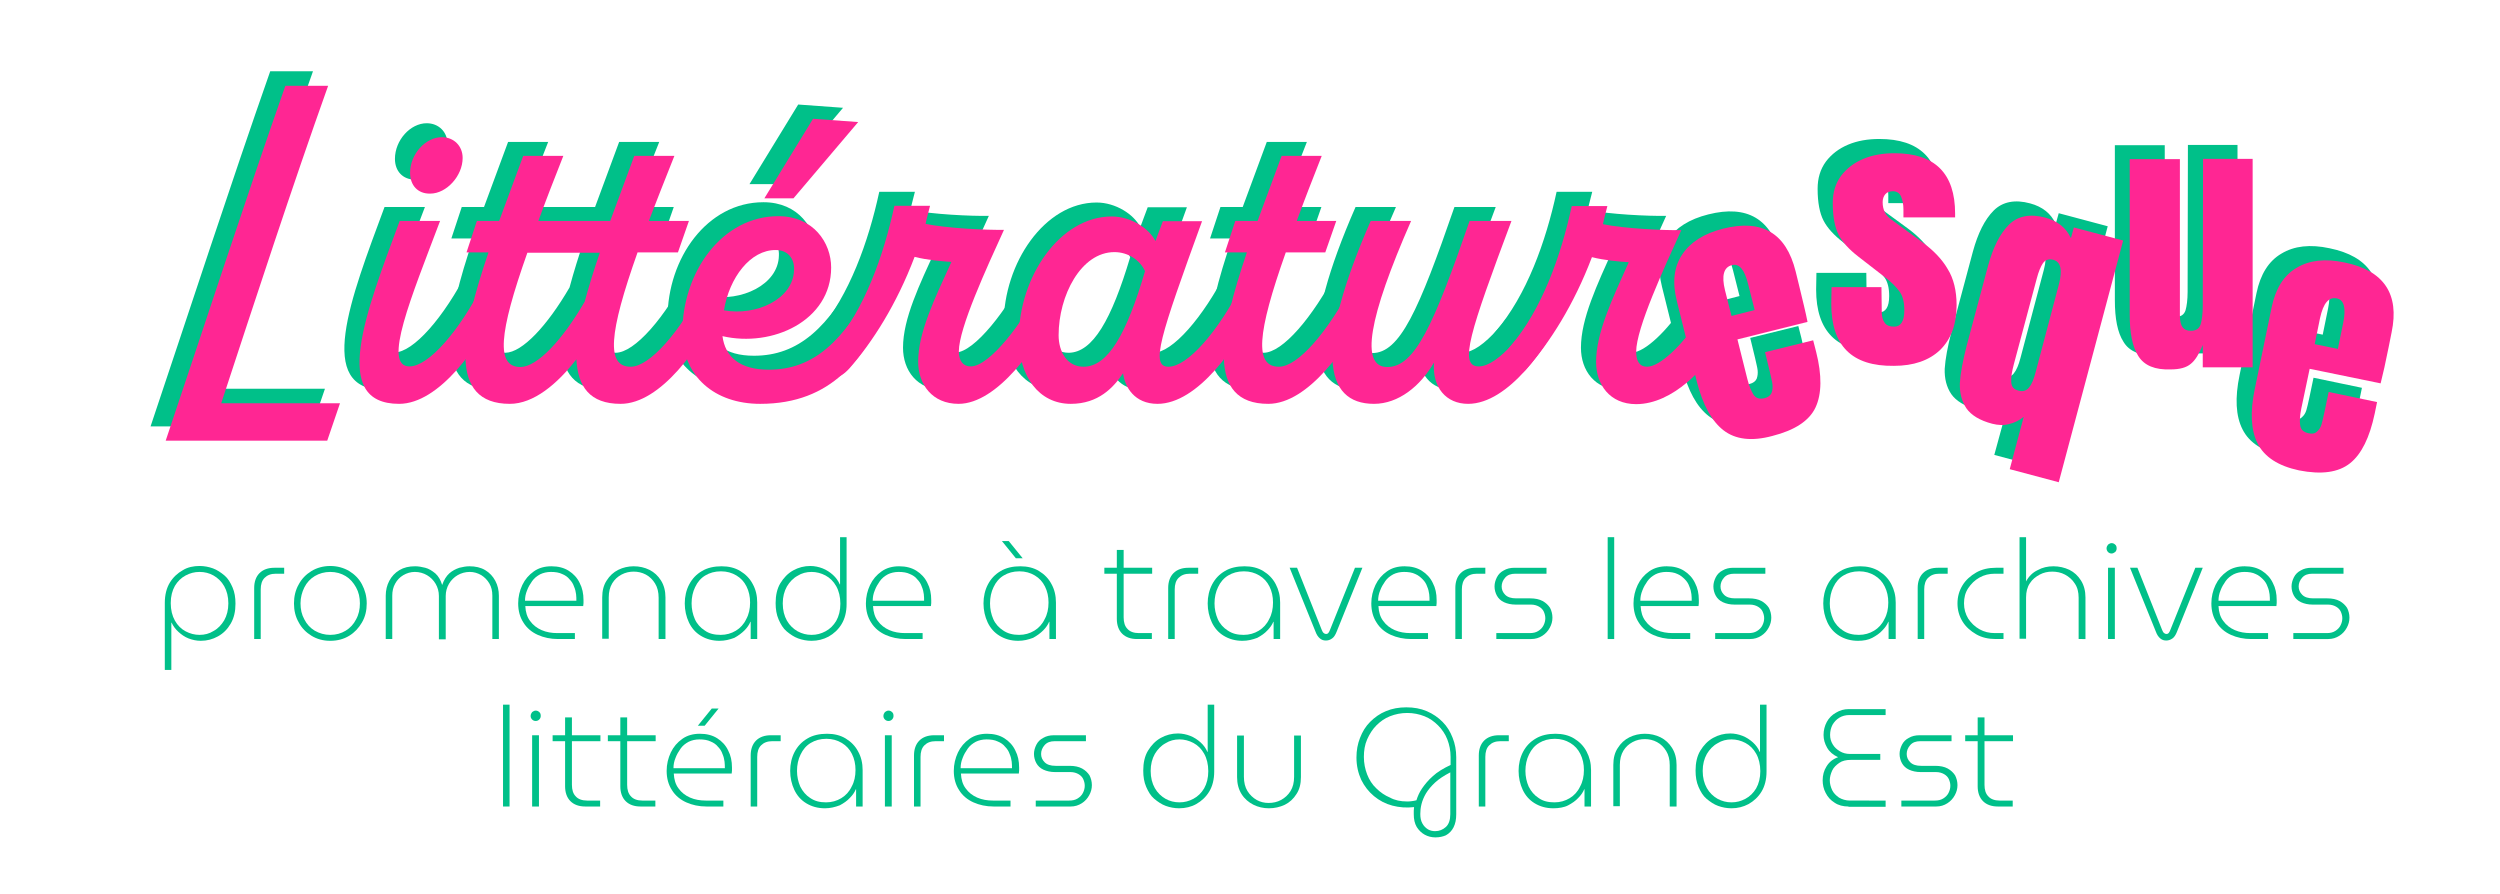 <?xml version="1.0" encoding="utf-8"?>
<!-- Generator: Adobe Illustrator 28.3.0, SVG Export Plug-In . SVG Version: 6.00 Build 0)  -->
<svg version="1.1" id="Calque_1" xmlns="http://www.w3.org/2000/svg" xmlns:xlink="http://www.w3.org/1999/xlink" x="0px" y="0px"
	 viewBox="0 0 841.9 301.2" style="enable-background:new 0 0 841.9 301.2;" xml:space="preserve">
<style type="text/css">
	.st0{fill:#00c089;}
	.st1{fill:#ff2693;}
	.st2{fill:#00c089;}
	/* 0 bg, 1 fg, 2 tagline */
</style>
<g>
	<g>
		<path class="st0" d="M109.4,131l-4.3,12.6H50.7C63.6,105.2,77.8,61.6,91,24h14.4c-12,33.6-24.5,71.9-36,106.9H109.4z"/>
		<path class="st0" d="M162.1,99c-5.8,13-19.3,32.3-32.8,32.3c-23.3,0-11.3-30.6,0.2-61.6h13.6c-9.7,25.7-19.5,49-10.3,49
			c6.4,0,16.7-11.8,24.8-27.7L162.1,99z M133,53.5c0-6.3,5.2-12,10.7-12c4,0,7,2.9,7,7c0,6-5.4,12-10.9,12
			C135.6,60.5,133,57.6,133,53.5z"/>
		<path class="st0" d="M236.7,99c-5.8,13-19.3,32.3-32.8,32.3c-10.4,0-14.4-5.8-14.9-15c-6.4,8.3-14.4,15-22.4,15
			c-21,0-16.5-23.7-7.2-51h-7.4l3.5-10.6h7.5l8.1-21.9h13.5c-3.2,8.1-6,15.3-8.4,21.9h24.2l8.1-21.9h13.5
			c-3.2,8.1-6.1,15.3-8.6,21.9h13.5l-3.7,10.6h-13.6c-9.7,27.4-10.6,38.5-2.3,38.5c6.4,0,16.7-11.8,24.8-27.7L236.7,99z M191.8,96.8
			c1.4-5.2,3.1-10.7,5.1-16.5h-24.4c-9.7,27.4-10.6,38.5-2.3,38.5C175.9,118.7,184.3,109.7,191.8,96.8z"/>
		<path class="st0" d="M293.9,99c-8,16.7-18.5,32.3-42.9,32.3c-15.3,0-26.2-9.2-26.2-24.1c0-20.2,13.3-39.1,32.3-39.1
			c11.8,0,17.8,8.9,17.8,17.3c0,17.9-19.8,27-36.6,23.1c0.9,6.9,5.7,11.3,15.6,11.3c15,0,25.3-9.5,35.4-29.1L293.9,99z M238.7,99.7
			c10.9,2,23.4-3.8,23.6-13.6c0.2-3.8-2.1-6.7-6.1-6.7C247.6,79.4,240.5,88.7,238.7,99.7z M283.9,36.3L262.2,62h-9.8l16.4-26.8
			L283.9,36.3z"/>
		<path class="st0" d="M350.2,99c-5.7,12.9-19.5,32.3-32.5,32.3c-8.9,0-13.6-6.6-13.6-14.2c0-9.8,5.5-21.1,11.2-33.6
			c-3.2-0.2-8.1-0.6-12.4-1.7c-6.1,16.1-14.2,28.7-21.9,37.5c-6.7,7.5-12.3,0.5-5.4-7.7c10.4-12.1,16.9-30.3,20.5-47h12
			c-0.5,2.1-1.1,4.1-1.5,6.1c7.4,1.5,20.4,2.1,26.4,2c-5.8,12.7-15.2,33.1-15.2,40.9c0,3.2,1.4,5.1,4,5.1c6.3,0,17.6-14.6,24.1-27.7
			L350.2,99z"/>
		<path class="st0" d="M417.5,99c-5.8,13-19.3,32.3-32.8,32.3c-7.8,0-11-5.7-11.6-10.3c-3.2,4.8-8.3,10.3-17.6,10.3
			c-10.7,0-17.5-9.2-17.5-22.2c0-20.5,13.8-40.9,31.3-40.9c6.4,0,12.6,4,14.7,8.3l2.5-6.7h13.2c-14.1,38.8-17.5,49-11.3,49
			c6.4,0,16.7-11.8,24.8-27.7L417.5,99z M380.6,86.6c-1.7-3.7-5.7-6.4-10.3-6.4c-11.3,0-18.8,14.7-18.8,28c0,5.5,2.8,10.6,8.4,10.6
			C368,118.7,374.3,107.7,380.6,86.6z"/>
		<path class="st0" d="M454.9,99c-5.8,13-19.3,32.3-32.8,32.3c-21,0-16.5-23.7-7.2-51h-7.4l3.5-10.6h7.5l8.1-21.9h13.5
			c-3.2,8.1-6,15.3-8.4,21.9h13.3l-3.7,10.6h-13.5c-9.7,27.4-10.6,38.5-2.3,38.5c6.4,0,16.5-11.8,24.8-27.7L454.9,99z"/>
		<path class="st0" d="M522.1,99c-5.8,13-19.3,32.3-32.8,32.3c-7.4,0-12.1-5.5-11.5-13.9c-4.6,8-12,13.9-20.2,13.9
			c-17,0-19.9-18.7-1.1-61.6h13.6c-14.4,32.8-17.2,49.2-8,49.2c9.3,0,15.6-14.2,27.7-49.2h13.9c-13.9,37.2-17.9,49-11,49
			c6.4,0,16.5-11.8,24.8-27.7L522.1,99z"/>
		<path class="st0" d="M574.2,110.6c-4.7,8.3-15.9,20.7-28.3,20.7c-8.9,0-13.5-6.6-13.5-14.2c0-9.8,5.4-21.1,11-33.6
			c-3.2-0.2-8.1-0.6-12.4-1.7c-6.1,16.1-14.2,28.7-21.9,37.5c-6.7,7.5-12.1,0.5-5.4-7.7c10.4-12.1,16.9-30.3,20.5-47h12
			c-0.5,2.1-1.1,4.1-1.5,6.1c7.4,1.5,20.4,2.1,26.4,2c-5.8,12.7-15.2,33.1-15.2,40.9c0,3.2,1.1,5.1,3.7,5.1
			c4.4,0,12.1-7.7,17.2-15.5L574.2,110.6z"/>
	</g>
	<g>
		<path class="st0" d="M575.4,140.1c-4-3.1-6.9-8.5-8.9-16.1l-6.8-27.4c-1.6-6.3-1-11.5,1.8-15.7c2.8-4.2,7.4-7.1,13.8-8.7
			c13.1-3.3,21.2,1.5,24.4,14.4l1.2,4.9c1.2,5,2.2,9,2.8,12.1l-23.6,5.9l3.3,13.2c0.6,2.4,1.3,4.1,2.1,5.4c0.8,1.2,2,1.6,3.7,1.2
			c1.2-0.3,2-0.9,2.4-1.8c0.3-0.9,0.4-1.8,0.3-2.8c-0.1-1-0.5-2.4-0.9-4.3l-1.6-6.6l16.2-4l1,3.9c2,7.9,1.9,14.2-0.2,18.7
			c-2.1,4.5-7,7.7-14.5,9.6C584.9,143.9,579.4,143.2,575.4,140.1z M585.8,99.7l-2.2-8.7c-1.2-4.9-3-7.1-5.5-6.4
			c-2.7,0.7-3.5,3.5-2.3,8.4l2.2,8.7L585.8,99.7z"/>
		<path class="st0" d="M611.6,97.5l0.1-5.6h16.8l0.1,8.2c0,1.7,0.3,2.9,1,3.8c0.6,0.9,1.7,1.3,3.2,1.3c2.2,0,3.4-1.8,3.4-5.5
			c0-2.7-0.5-4.8-1.6-6.3c-1.1-1.5-2.7-3.2-5-4.9l-8.9-6.9c-3.1-2.4-5.3-4.8-6.6-7.3c-1.3-2.5-2-6.1-2-10.7c0-3.6,0.9-6.6,2.8-9.2
			c1.9-2.5,4.4-4.4,7.5-5.7c3.1-1.3,6.6-1.9,10.5-1.9c13.6,0,20.4,6.8,20.4,20.3v1.3h-17.4v-2.7c0-1.7-0.3-3.1-0.8-4.3
			c-0.5-1.2-1.5-1.8-2.7-1.8c-1.2,0-2,0.3-2.6,1c-0.6,0.7-0.9,1.6-0.9,2.7c0,2.6,1,4.5,3,5.9l10.4,7.6c3.7,2.7,6.6,5.7,8.5,9
			c2,3.2,3,7.3,3,12.2c0,6.5-1.9,11.5-5.6,15.1c-3.7,3.5-8.9,5.3-15.5,5.3C618.6,118.6,611.6,111.6,611.6,97.5z"/>
		<path class="st0" d="M676.4,135.6c-1.4,1.1-3.1,2-4.9,2.4c-1.8,0.5-3.7,0.4-5.7-0.1c-4.2-1.1-7.1-2.9-8.7-5.2
			c-1.6-2.4-2.3-5.2-2.2-8.5c0.2-3.3,1-7.5,2.3-12.6l7.2-26.9c1.7-6.2,4-10.8,7-13.8c3-3,7.2-3.8,12.3-2.4c4.1,1.1,7,3.4,8.6,6.9
			l1-3.6l16.5,4.4l-21.7,81.4l-16.5-4.4L676.4,135.6z M678.2,125.7c0.9-1.1,1.6-2.8,2.2-5.1l7.9-29.8c1.2-4.7,0.6-7.4-1.9-8.1
			c-1.5-0.4-2.7,0-3.5,1.1c-0.8,1.2-1.5,2.9-2.1,5.2l-7.7,28.8c-0.7,2.6-1,4.6-0.9,6.1c0.1,1.5,0.8,2.4,2.3,2.8
			C676.2,127.2,677.4,126.8,678.2,125.7z"/>
		<path class="st0" d="M715.1,115.1c-2-3.1-2.9-7.8-2.9-14V48.9H729v48.9c0,0.4,0,1.6,0,3.6s0.3,3.3,0.9,4.1
			c0.6,0.8,1.5,1.2,2.8,1.2c1.7,0,2.8-0.7,3.3-2.2c0.4-1.4,0.7-3.5,0.7-6.2v-0.6l0.1-48.9h16.7v70.2h-16.8v-7.5
			c-1.2,2.9-2.5,5.1-4,6.3c-1.5,1.3-3.8,1.9-6.8,1.9C720.6,119.8,717,118.3,715.1,115.1z"/>
		<path class="st0" d="M755.2,144.6c-2.3-4.5-2.6-10.6-1-18.3l5.7-27.6c1.3-6.3,4.1-10.8,8.4-13.3c4.3-2.6,9.7-3.2,16.2-1.8
			c13.2,2.7,18.5,10.6,15.8,23.5l-1,5c-1,5-1.9,9.1-2.7,12.2l-23.9-4.9l-2.8,13.3c-0.5,2.4-0.6,4.3-0.4,5.7c0.2,1.5,1.1,2.3,2.8,2.7
			c1.3,0.3,2.2,0.1,2.9-0.6c0.7-0.6,1.2-1.4,1.5-2.4c0.3-1,0.6-2.4,1-4.2l1.4-6.7l16.3,3.4l-0.8,3.9c-1.7,8-4.4,13.6-8.3,16.7
			c-3.9,3.1-9.6,3.9-17.2,2.4C762.2,152.1,757.5,149.2,755.2,144.6z M782.2,112.7l1.8-8.8c1-4.9,0.3-7.7-2.1-8.2
			c-2.8-0.6-4.6,1.6-5.7,6.6l-1.8,8.8L782.2,112.7z"/>
	</g>
	<g>
		<path class="st1" d="M114.5,135.8l-4.3,12.6H55.8c12.9-38.3,27.1-82,40.3-119.5h14.4c-12,33.6-24.5,71.9-36,106.9H114.5z"/>
		<path class="st1" d="M167.2,103.7c-5.8,13-19.3,32.3-32.8,32.3c-23.3,0-11.3-30.6,0.2-61.6h13.6c-9.7,25.7-19.5,49-10.3,49
			c6.4,0,16.7-11.8,24.8-27.7L167.2,103.7z M138.1,58.2c0-6.3,5.2-12,10.7-12c4,0,7,2.9,7,7c0,6-5.4,12-10.9,12
			C140.7,65.3,138.1,62.4,138.1,58.2z"/>
		<path class="st1" d="M241.8,103.7c-5.8,13-19.3,32.3-32.8,32.3c-10.4,0-14.4-5.8-14.9-15c-6.4,8.3-14.4,15-22.4,15
			c-21,0-16.5-23.7-7.2-51h-7.4l3.5-10.6h7.5l8.1-21.9h13.5c-3.2,8.1-6,15.3-8.4,21.9h24.2l8.1-21.9h13.5
			c-3.2,8.1-6.1,15.3-8.6,21.9h13.5l-3.7,10.6h-13.6c-9.7,27.4-10.6,38.5-2.3,38.5c6.4,0,16.7-11.8,24.8-27.7L241.8,103.7z
			 M196.9,101.6c1.4-5.2,3.1-10.7,5.1-16.5h-24.4c-9.7,27.4-10.6,38.5-2.3,38.5C181,123.5,189.4,114.5,196.9,101.6z"/>
		<path class="st1" d="M298.9,103.7c-8,16.7-18.5,32.3-42.9,32.3c-15.3,0-26.2-9.2-26.2-24.1c0-20.2,13.3-39.1,32.3-39.1
			c11.8,0,17.8,8.9,17.8,17.3c0,17.9-19.8,27-36.6,23.1c0.9,6.9,5.7,11.3,15.6,11.3c15,0,25.3-9.5,35.4-29.1L298.9,103.7z
			 M243.8,104.5c10.9,2,23.4-3.8,23.6-13.6c0.2-3.8-2.1-6.7-6.1-6.7C252.7,84.1,245.6,93.5,243.8,104.5z M289,41.1l-21.8,25.7h-9.8
			L273.8,40L289,41.1z"/>
		<path class="st1" d="M355.3,103.7c-5.7,12.9-19.5,32.3-32.5,32.3c-8.9,0-13.6-6.6-13.6-14.2c0-9.8,5.5-21.1,11.2-33.6
			c-3.2-0.2-8.1-0.6-12.4-1.7c-6.1,16.1-14.2,28.7-21.9,37.5c-6.7,7.5-12.3,0.5-5.4-7.7c10.4-12.1,16.9-30.3,20.5-47h12
			c-0.5,2.1-1.1,4.1-1.5,6.1c7.4,1.5,20.4,2.1,26.4,2c-5.8,12.7-15.2,33.1-15.2,40.9c0,3.2,1.4,5.1,4,5.1c6.3,0,17.6-14.6,24.1-27.7
			L355.3,103.7z"/>
		<path class="st1" d="M422.6,103.7c-5.8,13-19.3,32.3-32.8,32.3c-7.8,0-11-5.7-11.6-10.3c-3.2,4.8-8.3,10.3-17.6,10.3
			c-10.7,0-17.5-9.2-17.5-22.2c0-20.5,13.8-40.9,31.3-40.9c6.4,0,12.6,4,14.7,8.3l2.5-6.7h13.2c-14.1,38.8-17.5,49-11.3,49
			c6.4,0,16.7-11.8,24.8-27.7L422.6,103.7z M385.6,91.3c-1.7-3.7-5.7-6.4-10.3-6.4c-11.3,0-18.8,14.7-18.8,28
			c0,5.5,2.8,10.6,8.4,10.6C373.1,123.5,379.4,112.5,385.6,91.3z"/>
		<path class="st1" d="M459.9,103.7c-5.8,13-19.3,32.3-32.8,32.3c-21,0-16.5-23.7-7.2-51h-7.4l3.5-10.6h7.5l8.1-21.9h13.5
			c-3.2,8.1-6,15.3-8.4,21.9h13.3l-3.7,10.6H433c-9.7,27.4-10.6,38.5-2.3,38.5c6.4,0,16.5-11.8,24.8-27.7L459.9,103.7z"/>
		<path class="st1" d="M527.2,103.7c-5.8,13-19.3,32.3-32.8,32.3c-7.4,0-12.1-5.5-11.5-13.9c-4.6,8-12,13.9-20.2,13.9
			c-17,0-19.9-18.7-1.1-61.6h13.6c-14.4,32.8-17.2,49.2-8,49.2c9.3,0,15.6-14.2,27.7-49.2H509c-13.9,37.2-17.9,49-11,49
			c6.4,0,16.5-11.8,24.8-27.7L527.2,103.7z"/>
		<path class="st1" d="M579.3,115.4c-4.7,8.3-15.9,20.7-28.3,20.7c-8.9,0-13.5-6.6-13.5-14.2c0-9.8,5.4-21.1,11-33.6
			c-3.2-0.2-8.1-0.6-12.4-1.7c-6.1,16.1-14.2,28.7-21.9,37.5c-6.7,7.5-12.1,0.5-5.4-7.7c10.4-12.1,16.9-30.3,20.5-47h12
			c-0.5,2.1-1.1,4.1-1.5,6.1c7.4,1.5,20.4,2.1,26.4,2c-5.8,12.7-15.2,33.1-15.2,40.9c0,3.2,1.1,5.1,3.7,5.1
			c4.4,0,12.1-7.7,17.2-15.5L579.3,115.4z"/>
	</g>
	<g>
		<path class="st1" d="M580.4,144.9c-4-3.1-6.9-8.5-8.9-16.1l-6.8-27.4c-1.6-6.3-1-11.5,1.8-15.7c2.8-4.2,7.4-7.1,13.8-8.7
			c13.1-3.3,21.2,1.5,24.4,14.4l1.2,4.9c1.2,5,2.2,9,2.8,12.1l-23.6,5.9l3.3,13.2c0.6,2.4,1.3,4.1,2.1,5.4c0.8,1.2,2,1.6,3.7,1.2
			c1.2-0.3,2-0.9,2.4-1.8c0.3-0.9,0.4-1.8,0.3-2.8c-0.1-1-0.5-2.4-0.9-4.3l-1.6-6.6l16.2-4l1,3.9c2,7.9,1.9,14.2-0.2,18.7
			c-2.1,4.5-7,7.7-14.5,9.6C589.9,148.7,584.4,148,580.4,144.9z M590.9,104.4l-2.2-8.7c-1.2-4.9-3-7.1-5.5-6.4
			c-2.7,0.7-3.5,3.5-2.3,8.4l2.2,8.7L590.9,104.4z"/>
		<path class="st1" d="M616.7,102.3l0.1-5.6h16.8l0.1,8.2c0,1.7,0.3,2.9,1,3.8c0.6,0.9,1.7,1.3,3.2,1.3c2.2,0,3.4-1.8,3.4-5.5
			c0-2.7-0.5-4.8-1.6-6.3c-1.1-1.5-2.7-3.2-5-4.9l-8.9-6.9c-3.1-2.4-5.3-4.8-6.6-7.3c-1.3-2.5-2-6.1-2-10.7c0-3.6,0.9-6.6,2.8-9.2
			c1.9-2.5,4.4-4.4,7.5-5.7c3.1-1.3,6.6-1.9,10.5-1.9c13.6,0,20.4,6.8,20.4,20.3v1.3h-17.4v-2.7c0-1.7-0.3-3.1-0.8-4.3
			c-0.5-1.2-1.5-1.8-2.7-1.8c-1.2,0-2,0.3-2.6,1c-0.6,0.7-0.9,1.6-0.9,2.7c0,2.6,1,4.5,3,5.9l10.4,7.6c3.7,2.7,6.6,5.7,8.5,9
			c2,3.2,3,7.3,3,12.2c0,6.5-1.9,11.5-5.6,15.1c-3.7,3.5-8.9,5.3-15.5,5.3C623.6,123.4,616.7,116.4,616.7,102.3z"/>
		<path class="st1" d="M681.5,140.4c-1.4,1.1-3.1,2-4.9,2.4c-1.8,0.5-3.7,0.4-5.7-0.1c-4.2-1.1-7.1-2.9-8.7-5.2
			c-1.6-2.4-2.3-5.2-2.2-8.5c0.2-3.3,1-7.5,2.3-12.6l7.2-26.9c1.7-6.2,4-10.8,7-13.8c3-3,7.2-3.8,12.3-2.4c4.1,1.1,7,3.4,8.6,6.9
			l1-3.6L715,81l-21.7,81.4l-16.5-4.4L681.5,140.4z M683.3,130.5c0.9-1.1,1.6-2.8,2.2-5.1l7.9-29.8c1.2-4.7,0.6-7.4-1.9-8.1
			c-1.5-0.4-2.7,0-3.5,1.1c-0.8,1.2-1.5,2.9-2.1,5.2l-7.7,28.8c-0.7,2.6-1,4.6-0.9,6.1c0.1,1.5,0.8,2.4,2.3,2.8
			C681.2,132,682.4,131.6,683.3,130.5z"/>
		<path class="st1" d="M720.1,119.9c-2-3.1-2.9-7.8-2.9-14V53.6h16.9v48.9c0,0.4,0,1.6,0,3.6c0,2,0.3,3.3,0.9,4.1
			c0.6,0.8,1.5,1.2,2.8,1.2c1.7,0,2.8-0.7,3.3-2.2c0.4-1.4,0.7-3.5,0.7-6.2v-0.6l0.1-48.9h16.7v70.2h-16.8v-7.5
			c-1.2,2.9-2.5,5.1-4,6.3c-1.5,1.3-3.8,1.9-6.8,1.9C725.7,124.6,722.1,123.1,720.1,119.9z"/>
		<path class="st1" d="M760.3,149.4c-2.3-4.5-2.6-10.6-1-18.3l5.7-27.6c1.3-6.3,4.1-10.8,8.4-13.3c4.3-2.6,9.7-3.2,16.2-1.8
			c13.2,2.7,18.5,10.6,15.8,23.5l-1,5c-1,5-1.9,9.1-2.7,12.2l-23.9-4.9l-2.8,13.3c-0.5,2.4-0.6,4.3-0.4,5.7c0.2,1.5,1.1,2.3,2.8,2.7
			c1.3,0.3,2.2,0.1,2.9-0.6c0.7-0.6,1.2-1.4,1.5-2.4c0.3-1,0.6-2.4,1-4.2l1.4-6.7l16.3,3.4l-0.8,3.9c-1.7,8-4.4,13.6-8.3,16.7
			c-3.9,3.1-9.6,3.9-17.2,2.4C767.2,156.9,762.6,153.9,760.3,149.4z M787.3,117.5l1.8-8.8c1-4.9,0.3-7.7-2.1-8.2
			c-2.8-0.6-4.6,1.6-5.7,6.6l-1.8,8.8L787.3,117.5z"/>
	</g>
</g>
<g>
	<path class="st2" d="M67.2,190.6c1.6,0,3.1,0.3,4.5,0.8c1.4,0.5,2.7,1.4,3.9,2.4s2,2.4,2.7,4c0.7,1.6,1,3.4,1,5.5
		c0,2.6-0.5,4.8-1.6,6.7c-1.1,1.9-2.5,3.3-4.3,4.3c-1.8,1-3.7,1.5-5.8,1.5c-1.4,0-2.8-0.3-4.1-0.8c-1.3-0.5-2.4-1.3-3.4-2.2
		c-1-0.9-1.8-2-2.3-3.1h-0.1v15.9h-2.2V203c0-2.7,0.6-5,1.7-6.8s2.6-3.2,4.4-4.2C63.2,191,65.2,190.6,67.2,190.6z M67.2,192.6
		c-1.7,0-3.2,0.4-4.7,1.2c-1.5,0.8-2.7,2-3.6,3.5c-0.9,1.6-1.4,3.5-1.4,5.8c0,2.3,0.5,4.3,1.4,5.9c0.9,1.6,2.1,2.8,3.6,3.6
		c1.5,0.8,3.1,1.2,4.7,1.2c1.7,0,3.3-0.4,4.7-1.3c1.5-0.8,2.7-2.1,3.6-3.6c0.9-1.6,1.4-3.5,1.4-5.7c0-2.3-0.5-4.2-1.4-5.8
		c-0.9-1.6-2.2-2.8-3.6-3.6C70.5,193,68.9,192.6,67.2,192.6z"/>
	<path class="st2" d="M85.6,215.2V198c0-2.1,0.6-3.8,1.8-5c1.2-1.2,2.9-1.8,5-1.8h3.3v2h-2.8c-1.7,0-2.9,0.5-3.8,1.4
		c-0.9,0.9-1.3,2.2-1.3,3.9v16.7H85.6z"/>
	<path class="st2" d="M111.2,215.8c-2.4,0-4.5-0.6-6.3-1.7c-1.8-1.1-3.3-2.6-4.3-4.5c-1.1-1.9-1.6-4-1.6-6.4c0-2.3,0.5-4.5,1.6-6.4
		c1-1.9,2.5-3.4,4.3-4.5c1.8-1.1,4-1.7,6.3-1.7c2.4,0,4.5,0.6,6.4,1.7c1.8,1.1,3.3,2.6,4.3,4.5s1.6,4,1.6,6.4c0,2.4-0.5,4.5-1.6,6.4
		s-2.5,3.4-4.3,4.5C115.8,215.2,113.7,215.8,111.2,215.8z M111.2,213.8c2,0,3.7-0.5,5.2-1.4c1.5-0.9,2.7-2.2,3.5-3.8
		c0.9-1.6,1.3-3.4,1.3-5.4c0-2-0.4-3.8-1.3-5.4c-0.9-1.6-2-2.9-3.5-3.8c-1.5-0.9-3.2-1.4-5.2-1.4c-1.9,0-3.7,0.5-5.2,1.4
		c-1.5,0.9-2.7,2.2-3.5,3.8c-0.8,1.6-1.3,3.4-1.3,5.4c0,2,0.4,3.8,1.3,5.4c0.8,1.6,2,2.9,3.5,3.8
		C107.6,213.3,109.3,213.8,111.2,213.8z"/>
	<path class="st2" d="M129.9,215.2v-14.6c0-1.8,0.4-3.5,1.2-5c0.8-1.5,1.9-2.7,3.4-3.6c1.5-0.9,3.2-1.3,5.3-1.3
		c1.1,0,2.2,0.2,3.4,0.5c1.2,0.3,2.3,1,3.4,1.9c1,0.9,1.8,2.2,2.3,3.9h0c0.6-1.7,1.4-3,2.4-3.9c1-0.9,2.2-1.5,3.4-1.9
		c1.2-0.3,2.3-0.5,3.4-0.5c2,0,3.8,0.4,5.3,1.3c1.5,0.9,2.6,2.1,3.4,3.6c0.8,1.5,1.2,3.2,1.2,5v14.6h-2.2v-14.6c0-1.6-0.3-2.9-1-4.1
		c-0.7-1.2-1.6-2.1-2.7-2.8c-1.2-0.7-2.5-1.1-3.9-1.1c-1.5,0-2.9,0.4-4.1,1.1c-1.2,0.7-2.2,1.7-2.9,2.9c-0.7,1.2-1.1,2.6-1.1,4.1
		v14.6h-2.3v-14.6c0-1.5-0.4-2.9-1.1-4.1c-0.7-1.2-1.7-2.2-2.9-2.9c-1.2-0.7-2.6-1.1-4.1-1.1c-1.4,0-2.7,0.4-3.9,1.1
		c-1.2,0.7-2.1,1.7-2.7,2.8c-0.7,1.2-1,2.6-1,4.1v14.6H129.9z"/>
	<path class="st2" d="M187.9,215.2c-2.5,0-4.8-0.5-6.8-1.4c-2-0.9-3.7-2.3-4.8-4.1c-1.2-1.8-1.8-4-1.8-6.5c0-2.2,0.5-4.3,1.4-6.2
		c0.9-1.9,2.2-3.4,3.9-4.6c1.7-1.2,3.7-1.7,5.9-1.7c2.3,0,4.2,0.5,5.8,1.5c1.6,1,2.9,2.4,3.7,4.1c0.9,1.7,1.3,3.6,1.3,5.8
		c0,0.3,0,0.7,0,1c0,0.3-0.1,0.7-0.1,1h-19.5c0.1,2,0.6,3.7,1.6,5c1,1.4,2.3,2.4,3.9,3.1c1.6,0.7,3.4,1,5.3,1h5.9v2H187.9z
		 M176.8,202.3h17.3c0-0.6,0-1.4-0.1-2.2c-0.1-0.8-0.3-1.7-0.7-2.6c-0.3-0.9-0.8-1.7-1.5-2.4c-0.6-0.8-1.5-1.4-2.5-1.8
		c-1-0.5-2.3-0.7-3.8-0.7c-1.3,0-2.6,0.3-3.6,0.8c-1.1,0.6-2,1.3-2.7,2.3s-1.3,2-1.7,3.1C177,200,176.8,201.1,176.8,202.3z"/>
	<path class="st2" d="M202.8,215.2v-14c0-2.3,0.5-4.2,1.5-5.7c1-1.6,2.3-2.8,3.9-3.6c1.6-0.8,3.4-1.2,5.2-1.2c1.9,0,3.7,0.4,5.3,1.2
		c1.6,0.8,2.9,2,3.9,3.6c1,1.6,1.5,3.5,1.5,5.7v14h-2.3v-13.9c0-1.9-0.4-3.5-1.2-4.8c-0.8-1.3-1.8-2.3-3.1-3c-1.3-0.7-2.7-1-4.1-1
		c-1.4,0-2.8,0.3-4.1,1c-1.3,0.7-2.3,1.6-3.1,2.9c-0.8,1.3-1.2,2.9-1.2,4.8v13.9H202.8z"/>
	<path class="st2" d="M242.3,215.8c-2.4,0-4.5-0.6-6.3-1.7c-1.8-1.1-3.1-2.6-4-4.5c-0.9-1.9-1.4-4.1-1.4-6.4c0-2.3,0.5-4.5,1.5-6.4
		c1-1.9,2.4-3.4,4.3-4.5c1.8-1.1,4.1-1.6,6.6-1.6c2.4,0,4.5,0.5,6.3,1.6c1.8,1.1,3.2,2.5,4.2,4.4c1,1.8,1.5,3.9,1.5,6.2v12.3h-2.2
		v-5.8h-0.1c-0.4,1-1.1,2-2,2.9s-2.1,1.8-3.4,2.5C245.7,215.4,244.1,215.8,242.3,215.8z M242.7,213.8c1.9,0,3.6-0.5,5.1-1.4
		c1.5-0.9,2.7-2.2,3.5-3.9c0.9-1.6,1.3-3.5,1.3-5.6c0-2-0.4-3.8-1.2-5.4c-0.8-1.6-1.9-2.8-3.4-3.7c-1.5-0.9-3.2-1.4-5.2-1.4
		c-2.1,0-3.8,0.5-5.3,1.4c-1.5,0.9-2.6,2.2-3.4,3.9c-0.8,1.6-1.2,3.5-1.2,5.5c0,1.9,0.4,3.7,1.1,5.3s1.9,2.9,3.3,3.8
		C238.8,213.4,240.6,213.8,242.7,213.8z"/>
	<path class="st2" d="M273.3,215.8c-1.6,0-3.1-0.3-4.5-0.8c-1.4-0.5-2.7-1.4-3.9-2.4s-2-2.4-2.7-4c-0.7-1.6-1-3.4-1-5.5
		c0-2.6,0.5-4.9,1.6-6.7c1.1-1.8,2.5-3.3,4.3-4.3c1.8-1,3.7-1.5,5.8-1.5c1.4,0,2.8,0.3,4.1,0.8c1.3,0.5,2.5,1.3,3.5,2.2
		c1,0.9,1.8,2,2.3,3.2h0.1v-15.9h2.2v22.5c0,2.7-0.6,5-1.7,6.8c-1.1,1.8-2.6,3.2-4.4,4.2C277.3,215.3,275.4,215.8,273.3,215.8z
		 M273.3,213.8c1.7,0,3.2-0.4,4.7-1.2c1.5-0.8,2.7-2,3.6-3.5c0.9-1.6,1.4-3.5,1.4-5.8c0-2.3-0.5-4.3-1.4-5.9
		c-0.9-1.6-2.1-2.8-3.6-3.6c-1.5-0.8-3.1-1.2-4.7-1.2c-1.7,0-3.3,0.4-4.7,1.3c-1.5,0.8-2.7,2.1-3.6,3.6c-0.9,1.6-1.4,3.5-1.4,5.7
		c0,2.3,0.5,4.2,1.4,5.8s2.2,2.8,3.6,3.6C270.1,213.4,271.6,213.8,273.3,213.8z"/>
	<path class="st2" d="M305,215.2c-2.5,0-4.8-0.5-6.8-1.4c-2-0.9-3.7-2.3-4.8-4.1c-1.2-1.8-1.8-4-1.8-6.5c0-2.2,0.5-4.3,1.4-6.2
		c0.9-1.9,2.2-3.4,3.9-4.6c1.7-1.2,3.7-1.7,5.9-1.7c2.3,0,4.2,0.5,5.8,1.5c1.6,1,2.9,2.4,3.7,4.1c0.9,1.7,1.3,3.6,1.3,5.8
		c0,0.3,0,0.7,0,1c0,0.3-0.1,0.7-0.1,1h-19.5c0.1,2,0.6,3.7,1.6,5c1,1.4,2.3,2.4,3.9,3.1c1.6,0.7,3.4,1,5.3,1h5.9v2H305z
		 M293.9,202.3h17.3c0-0.6,0-1.4-0.1-2.2c-0.1-0.8-0.3-1.7-0.7-2.6c-0.3-0.9-0.8-1.7-1.5-2.4c-0.6-0.8-1.5-1.4-2.5-1.8
		c-1-0.5-2.3-0.7-3.8-0.7c-1.3,0-2.6,0.3-3.6,0.8c-1.1,0.6-2,1.3-2.7,2.3s-1.3,2-1.7,3.1C294.1,200,293.9,201.1,293.9,202.3z"/>
	<path class="st2" d="M342.9,215.8c-2.4,0-4.5-0.6-6.3-1.7c-1.8-1.1-3.1-2.6-4-4.5c-0.9-1.9-1.4-4.1-1.4-6.4c0-2.3,0.5-4.5,1.5-6.4
		c1-1.9,2.4-3.4,4.3-4.5c1.8-1.1,4.1-1.6,6.6-1.6c2.4,0,4.5,0.5,6.3,1.6c1.8,1.1,3.2,2.5,4.2,4.4c1,1.8,1.5,3.9,1.5,6.2v12.3h-2.2
		v-5.8h-0.1c-0.4,1-1.1,2-2,2.9s-2.1,1.8-3.4,2.5C346.3,215.4,344.7,215.8,342.9,215.8z M343.2,213.8c1.9,0,3.6-0.5,5.1-1.4
		c1.5-0.9,2.7-2.2,3.5-3.9c0.9-1.6,1.3-3.5,1.3-5.6c0-2-0.4-3.8-1.2-5.4c-0.8-1.6-1.9-2.8-3.4-3.7c-1.5-0.9-3.2-1.4-5.2-1.4
		c-2.1,0-3.8,0.5-5.3,1.4c-1.5,0.9-2.6,2.2-3.4,3.9c-0.8,1.6-1.2,3.5-1.2,5.5c0,1.9,0.4,3.7,1.1,5.3s1.9,2.9,3.3,3.8
		C339.4,213.4,341.2,213.8,343.2,213.8z M342.1,188l-4.7-5.8h2.3l4.7,5.8H342.1z"/>
	<path class="st2" d="M371.9,193.2v-2h16.1v2H371.9z M382.9,215.2c-2.1,0-3.8-0.6-5-1.8c-1.2-1.2-1.8-2.9-1.8-5v-23.2h2.3v22.7
		c0,1.7,0.4,3,1.3,3.9c0.8,0.9,2.1,1.4,3.8,1.4h4.4v2H382.9z"/>
	<path class="st2" d="M393.4,215.2V198c0-2.1,0.6-3.8,1.8-5c1.2-1.2,2.9-1.8,5-1.8h3.3v2h-2.8c-1.7,0-2.9,0.5-3.8,1.4
		c-0.9,0.9-1.3,2.2-1.3,3.9v16.7H393.4z"/>
	<path class="st2" d="M418.4,215.8c-2.4,0-4.5-0.6-6.3-1.7c-1.8-1.1-3.1-2.6-4-4.5c-0.9-1.9-1.4-4.1-1.4-6.4c0-2.3,0.5-4.5,1.5-6.4
		s2.4-3.4,4.3-4.5c1.8-1.1,4.1-1.6,6.6-1.6c2.4,0,4.5,0.5,6.3,1.6s3.2,2.5,4.2,4.4s1.5,3.9,1.5,6.2v12.3h-2.2v-5.8h-0.1
		c-0.4,1-1.1,2-2,2.9c-0.9,1-2.1,1.8-3.4,2.5C421.8,215.4,420.2,215.8,418.4,215.8z M418.8,213.8c1.9,0,3.6-0.5,5.1-1.4
		c1.5-0.9,2.7-2.2,3.5-3.9c0.9-1.6,1.3-3.5,1.3-5.6c0-2-0.4-3.8-1.2-5.4c-0.8-1.6-1.9-2.8-3.4-3.7c-1.5-0.9-3.2-1.4-5.2-1.4
		c-2.1,0-3.8,0.5-5.3,1.4c-1.5,0.9-2.6,2.2-3.4,3.9c-0.8,1.6-1.2,3.5-1.2,5.5c0,1.9,0.4,3.7,1.1,5.3s1.9,2.9,3.3,3.8
		C415,213.4,416.7,213.8,418.8,213.8z"/>
	<path class="st2" d="M446.5,215.7c-0.8,0-1.4-0.2-2-0.7c-0.6-0.5-1.1-1.2-1.5-2.3l-8.7-21.5h2.5l8.3,20.9c0.2,0.5,0.4,0.9,0.7,1.1
		c0.2,0.2,0.5,0.3,0.8,0.3s0.5-0.1,0.7-0.3c0.2-0.2,0.4-0.6,0.6-1.1l8.4-20.9h2.5l-8.7,21.6c-0.4,1-0.9,1.8-1.5,2.2
		C447.9,215.5,447.3,215.7,446.5,215.7z"/>
	<path class="st2" d="M475.2,215.2c-2.5,0-4.8-0.5-6.8-1.4c-2-0.9-3.7-2.3-4.8-4.1c-1.2-1.8-1.8-4-1.8-6.5c0-2.2,0.5-4.3,1.4-6.2
		c0.9-1.9,2.2-3.4,3.9-4.6c1.7-1.2,3.7-1.7,5.9-1.7c2.3,0,4.2,0.5,5.8,1.5c1.6,1,2.9,2.4,3.7,4.1c0.9,1.7,1.3,3.6,1.3,5.8
		c0,0.3,0,0.7,0,1c0,0.3-0.1,0.7-0.1,1h-19.5c0.1,2,0.6,3.7,1.6,5c1,1.4,2.3,2.4,3.9,3.1c1.6,0.7,3.4,1,5.3,1h5.9v2H475.2z
		 M464.1,202.3h17.3c0-0.6,0-1.4-0.1-2.2c-0.1-0.8-0.3-1.7-0.7-2.6c-0.3-0.9-0.8-1.7-1.5-2.4s-1.5-1.4-2.5-1.8
		c-1-0.5-2.3-0.7-3.8-0.7c-1.3,0-2.6,0.3-3.6,0.8c-1.1,0.6-2,1.3-2.7,2.3s-1.3,2-1.7,3.1C464.3,200,464.1,201.1,464.1,202.3z"/>
	<path class="st2" d="M490.1,215.2V198c0-2.1,0.6-3.8,1.8-5c1.2-1.2,2.9-1.8,5-1.8h3.3v2h-2.8c-1.7,0-2.9,0.5-3.8,1.4
		c-0.9,0.9-1.3,2.2-1.3,3.9v16.7H490.1z"/>
	<path class="st2" d="M503.9,215.2v-2h11.2c1.2,0,2.1-0.2,2.9-0.7c0.8-0.5,1.4-1.1,1.8-1.9c0.4-0.8,0.6-1.6,0.6-2.4
		c0-0.8-0.2-1.5-0.5-2.2c-0.3-0.7-0.9-1.3-1.6-1.7c-0.7-0.4-1.6-0.7-2.7-0.7h-5.2c-1.5,0-2.8-0.3-3.9-0.8c-1.1-0.5-1.9-1.3-2.4-2.2
		c-0.5-0.9-0.8-2-0.8-3.1c0-1.1,0.3-2.1,0.8-3.1c0.5-1,1.3-1.8,2.3-2.3c1-0.6,2.2-0.9,3.6-0.9h10.8v2h-10.5c-1.5,0-2.6,0.4-3.4,1.3
		c-0.8,0.9-1.2,1.9-1.2,3c0,1.1,0.4,2,1.2,2.8c0.8,0.8,2,1.2,3.7,1.2h4.7c1.7,0,3.1,0.3,4.2,0.9c1.1,0.6,1.9,1.4,2.5,2.3
		c0.5,1,0.8,2.1,0.8,3.3c0,1.2-0.3,2.3-0.9,3.4c-0.6,1.1-1.4,2-2.5,2.7s-2.3,1.1-3.8,1.1H503.9z"/>
	<path class="st2" d="M541.4,215.2v-34.3h2.2v34.3H541.4z"/>
	<path class="st2" d="M563.5,215.2c-2.5,0-4.8-0.5-6.8-1.4c-2-0.9-3.7-2.3-4.8-4.1c-1.2-1.8-1.8-4-1.8-6.5c0-2.2,0.5-4.3,1.4-6.2
		c0.9-1.9,2.2-3.4,3.9-4.6c1.7-1.2,3.7-1.7,5.9-1.7c2.3,0,4.2,0.5,5.8,1.5c1.6,1,2.9,2.4,3.7,4.1c0.9,1.7,1.3,3.6,1.3,5.8
		c0,0.3,0,0.7,0,1c0,0.3-0.1,0.7-0.1,1h-19.5c0.1,2,0.6,3.7,1.6,5c1,1.4,2.3,2.4,3.9,3.1c1.6,0.7,3.4,1,5.3,1h5.9v2H563.5z
		 M552.4,202.3h17.3c0-0.6,0-1.4-0.1-2.2c-0.1-0.8-0.3-1.7-0.7-2.6c-0.3-0.9-0.8-1.7-1.5-2.4s-1.5-1.4-2.5-1.8
		c-1-0.5-2.3-0.7-3.8-0.7c-1.3,0-2.6,0.3-3.6,0.8c-1.1,0.6-2,1.3-2.7,2.3s-1.3,2-1.7,3.1C552.6,200,552.4,201.1,552.4,202.3z"/>
	<path class="st2" d="M577.6,215.2v-2h11.2c1.2,0,2.1-0.2,2.9-0.7c0.8-0.5,1.4-1.1,1.8-1.9c0.4-0.8,0.6-1.6,0.6-2.4
		c0-0.8-0.2-1.5-0.5-2.2c-0.3-0.7-0.9-1.3-1.6-1.7c-0.7-0.4-1.6-0.7-2.7-0.7h-5.2c-1.5,0-2.8-0.3-3.9-0.8c-1.1-0.5-1.9-1.3-2.4-2.2
		c-0.5-0.9-0.8-2-0.8-3.1c0-1.1,0.3-2.1,0.8-3.1c0.5-1,1.3-1.8,2.3-2.3c1-0.6,2.2-0.9,3.6-0.9h10.8v2h-10.5c-1.5,0-2.6,0.4-3.4,1.3
		c-0.8,0.9-1.2,1.9-1.2,3c0,1.1,0.4,2,1.2,2.8c0.8,0.8,2,1.2,3.7,1.2h4.7c1.7,0,3.1,0.3,4.2,0.9c1.1,0.6,1.9,1.4,2.5,2.3
		c0.5,1,0.8,2.1,0.8,3.3c0,1.2-0.3,2.3-0.9,3.4c-0.6,1.1-1.4,2-2.5,2.7s-2.3,1.1-3.8,1.1H577.6z"/>
	<path class="st2" d="M625.7,215.8c-2.4,0-4.5-0.6-6.3-1.7c-1.8-1.1-3.1-2.6-4-4.5c-0.9-1.9-1.4-4.1-1.4-6.4c0-2.3,0.5-4.5,1.5-6.4
		s2.4-3.4,4.3-4.5c1.8-1.1,4.1-1.6,6.6-1.6c2.4,0,4.5,0.5,6.3,1.6s3.2,2.5,4.2,4.4s1.5,3.9,1.5,6.2v12.3H636v-5.8h-0.1
		c-0.4,1-1.1,2-2,2.9c-0.9,1-2.1,1.8-3.4,2.5S627.5,215.8,625.7,215.8z M626,213.8c1.9,0,3.6-0.5,5.1-1.4c1.5-0.9,2.7-2.2,3.5-3.9
		c0.9-1.6,1.3-3.5,1.3-5.6c0-2-0.4-3.8-1.2-5.4c-0.8-1.6-1.9-2.8-3.4-3.7c-1.5-0.9-3.2-1.4-5.2-1.4c-2.1,0-3.8,0.5-5.3,1.4
		c-1.5,0.9-2.6,2.2-3.4,3.9c-0.8,1.6-1.2,3.5-1.2,5.5c0,1.9,0.4,3.7,1.1,5.3s1.9,2.9,3.3,3.8C622.2,213.4,624,213.8,626,213.8z"/>
	<path class="st2" d="M645.8,215.2V198c0-2.1,0.6-3.8,1.8-5c1.2-1.2,2.9-1.8,5-1.8h3.3v2h-2.8c-1.7,0-2.9,0.5-3.8,1.4
		c-0.9,0.9-1.3,2.2-1.3,3.9v16.7H645.8z"/>
	<path class="st2" d="M672.1,215.2c-2.5,0-4.7-0.5-6.6-1.6c-1.9-1.1-3.5-2.5-4.6-4.3s-1.7-3.8-1.7-6.1s0.6-4.3,1.7-6.1
		s2.7-3.2,4.6-4.3c1.9-1.1,4.2-1.6,6.6-1.6h2.6v2h-2.9c-1.9,0-3.6,0.4-5.2,1.3c-1.6,0.9-2.8,2.1-3.8,3.6c-1,1.5-1.4,3.2-1.4,5.1
		c0,1.9,0.5,3.6,1.4,5.1c1,1.5,2.2,2.7,3.8,3.6c1.6,0.9,3.3,1.3,5.2,1.3h2.9v2H672.1z"/>
	<path class="st2" d="M680.1,215.2v-34.3h2.2v14.9c0.9-1.7,2.2-3,3.9-3.8c1.6-0.9,3.4-1.3,5.3-1.3c1.9,0,3.7,0.4,5.4,1.2
		c1.6,0.8,2.9,2,3.9,3.6c1,1.6,1.5,3.5,1.5,5.7v14H700v-13.9c0-1.9-0.4-3.5-1.3-4.8c-0.8-1.3-2-2.3-3.3-3s-2.8-1-4.3-1
		s-2.9,0.3-4.2,1c-1.3,0.7-2.5,1.6-3.3,2.9c-0.9,1.3-1.3,2.9-1.3,4.8v13.9H680.1z"/>
	<path class="st2" d="M711.1,186.4c-0.5,0-0.9-0.2-1.2-0.5s-0.5-0.8-0.5-1.2c0-0.5,0.2-0.9,0.5-1.3c0.4-0.3,0.8-0.5,1.2-0.5
		c0.5,0,0.9,0.2,1.2,0.5c0.4,0.3,0.5,0.8,0.5,1.3c0,0.5-0.2,0.9-0.5,1.2C711.9,186.2,711.5,186.4,711.1,186.4z M709.9,215.2v-24h2.3
		v24H709.9z"/>
	<path class="st2" d="M729.5,215.7c-0.8,0-1.4-0.2-2-0.7c-0.6-0.5-1.1-1.2-1.5-2.3l-8.7-21.5h2.5l8.3,20.9c0.2,0.5,0.4,0.9,0.7,1.1
		c0.2,0.2,0.5,0.3,0.8,0.3s0.5-0.1,0.7-0.3c0.2-0.2,0.4-0.6,0.6-1.1l8.4-20.9h2.5l-8.7,21.6c-0.4,1-0.9,1.8-1.5,2.2
		C730.9,215.5,730.2,215.7,729.5,215.7z"/>
	<path class="st2" d="M758.1,215.2c-2.5,0-4.8-0.5-6.8-1.4c-2-0.9-3.7-2.3-4.8-4.1c-1.2-1.8-1.8-4-1.8-6.5c0-2.2,0.5-4.3,1.4-6.2
		c0.9-1.9,2.2-3.4,3.9-4.6c1.7-1.2,3.7-1.7,5.9-1.7c2.3,0,4.2,0.5,5.8,1.5c1.6,1,2.9,2.4,3.7,4.1c0.9,1.7,1.3,3.6,1.3,5.8
		c0,0.3,0,0.7,0,1c0,0.3-0.1,0.7-0.1,1h-19.5c0.1,2,0.6,3.7,1.6,5c1,1.4,2.3,2.4,3.9,3.1c1.6,0.7,3.4,1,5.3,1h5.9v2H758.1z
		 M747.1,202.3h17.3c0-0.6,0-1.4-0.1-2.2c-0.1-0.8-0.3-1.7-0.7-2.6c-0.3-0.9-0.8-1.7-1.5-2.4s-1.5-1.4-2.5-1.8
		c-1-0.5-2.3-0.7-3.8-0.7c-1.3,0-2.6,0.3-3.6,0.8c-1.1,0.6-2,1.3-2.7,2.3s-1.3,2-1.7,3.1C747.3,200,747.1,201.1,747.1,202.3z"/>
	<path class="st2" d="M772.3,215.2v-2h11.2c1.2,0,2.1-0.2,2.9-0.7c0.8-0.5,1.4-1.1,1.8-1.9c0.4-0.8,0.6-1.6,0.6-2.4
		c0-0.8-0.2-1.5-0.5-2.2c-0.3-0.7-0.9-1.3-1.6-1.7c-0.7-0.4-1.6-0.7-2.7-0.7h-5.2c-1.5,0-2.8-0.3-3.9-0.8c-1.1-0.5-1.9-1.3-2.4-2.2
		c-0.5-0.9-0.8-2-0.8-3.1c0-1.1,0.3-2.1,0.8-3.1c0.5-1,1.3-1.8,2.3-2.3c1-0.6,2.2-0.9,3.6-0.9h10.8v2h-10.5c-1.5,0-2.6,0.4-3.4,1.3
		c-0.8,0.9-1.2,1.9-1.2,3c0,1.1,0.4,2,1.2,2.8c0.8,0.8,2,1.2,3.7,1.2h4.7c1.7,0,3.1,0.3,4.2,0.9c1.1,0.6,1.9,1.4,2.5,2.3
		c0.5,1,0.8,2.1,0.8,3.3c0,1.2-0.3,2.3-0.9,3.4c-0.6,1.1-1.4,2-2.5,2.7s-2.3,1.1-3.8,1.1H772.3z"/>
	<path class="st2" d="M169.4,271.6v-34.3h2.2v34.3H169.4z"/>
	<path class="st2" d="M180.4,242.8c-0.5,0-0.9-0.2-1.2-0.5c-0.4-0.4-0.5-0.8-0.5-1.2c0-0.5,0.2-0.9,0.5-1.3c0.4-0.3,0.8-0.5,1.2-0.5
		c0.5,0,0.9,0.2,1.2,0.5c0.4,0.3,0.5,0.8,0.5,1.3c0,0.5-0.2,0.9-0.5,1.2C181.3,242.6,180.9,242.8,180.4,242.8z M179.2,271.6v-24h2.3
		v24H179.2z"/>
	<path class="st2" d="M186.1,249.6v-2h16.1v2H186.1z M197.1,271.6c-2.1,0-3.8-0.6-5-1.8c-1.2-1.2-1.8-2.9-1.8-5v-23.2h2.3v22.7
		c0,1.7,0.4,3,1.3,3.9c0.8,0.9,2.1,1.4,3.8,1.4h4.4v2H197.1z"/>
	<path class="st2" d="M204.7,249.6v-2h16.1v2H204.7z M215.7,271.6c-2.1,0-3.8-0.6-5-1.8c-1.2-1.2-1.8-2.9-1.8-5v-23.2h2.3v22.7
		c0,1.7,0.4,3,1.3,3.9c0.8,0.9,2.1,1.4,3.8,1.4h4.4v2H215.7z"/>
	<path class="st2" d="M237.9,271.6c-2.5,0-4.8-0.5-6.8-1.4c-2-0.9-3.7-2.3-4.8-4.1c-1.2-1.8-1.8-4-1.8-6.5c0-2.2,0.5-4.3,1.4-6.2
		c0.9-1.9,2.2-3.4,3.9-4.6c1.7-1.2,3.7-1.7,5.9-1.7c2.3,0,4.2,0.5,5.8,1.5c1.6,1,2.9,2.4,3.7,4.1c0.9,1.7,1.3,3.6,1.3,5.8
		c0,0.3,0,0.7,0,1c0,0.3-0.1,0.7-0.1,1h-19.5c0.1,2,0.6,3.7,1.6,5c1,1.4,2.3,2.4,3.9,3.1c1.6,0.7,3.4,1,5.3,1h5.9v2H237.9z
		 M226.8,258.7h17.3c0-0.6,0-1.4-0.1-2.2c-0.1-0.8-0.3-1.7-0.7-2.6c-0.3-0.9-0.8-1.7-1.5-2.4c-0.6-0.8-1.5-1.4-2.5-1.8
		c-1-0.5-2.3-0.7-3.8-0.7c-1.3,0-2.6,0.3-3.6,0.8c-1.1,0.6-2,1.3-2.7,2.3s-1.3,2-1.7,3.1C227,256.4,226.8,257.5,226.8,258.7z
		 M235,244.4l4.7-5.8h2.3l-4.7,5.8H235z"/>
	<path class="st2" d="M252.8,271.6v-17.2c0-2.1,0.6-3.8,1.8-5c1.2-1.2,2.9-1.8,5-1.8h3.3v2h-2.8c-1.7,0-2.9,0.5-3.8,1.4
		c-0.9,0.9-1.3,2.2-1.3,3.9v16.7H252.8z"/>
	<path class="st2" d="M277.8,272.2c-2.4,0-4.5-0.6-6.3-1.7c-1.8-1.1-3.1-2.6-4-4.5c-0.9-1.9-1.4-4.1-1.4-6.4c0-2.3,0.5-4.5,1.5-6.4
		c1-1.9,2.4-3.4,4.3-4.5c1.8-1.1,4.1-1.6,6.6-1.6c2.4,0,4.5,0.5,6.3,1.6c1.8,1.1,3.2,2.5,4.2,4.4c1,1.8,1.5,3.9,1.5,6.2v12.3h-2.2
		v-5.8h-0.1c-0.4,1-1.1,2-2,2.9c-0.9,1-2.1,1.8-3.4,2.5C281.2,271.8,279.6,272.2,277.8,272.2z M278.2,270.2c1.9,0,3.6-0.5,5.1-1.4
		s2.7-2.2,3.5-3.9c0.9-1.6,1.3-3.5,1.3-5.6c0-2-0.4-3.8-1.2-5.4c-0.8-1.6-1.9-2.8-3.4-3.7c-1.5-0.9-3.2-1.4-5.2-1.4
		c-2.1,0-3.8,0.5-5.3,1.4c-1.5,0.9-2.6,2.2-3.4,3.9c-0.8,1.6-1.2,3.5-1.2,5.5c0,1.9,0.4,3.7,1.1,5.3c0.8,1.6,1.9,2.9,3.3,3.8
		C274.4,269.8,276.1,270.2,278.2,270.2z"/>
	<path class="st2" d="M299.2,242.8c-0.5,0-0.9-0.2-1.2-0.5c-0.4-0.4-0.5-0.8-0.5-1.2c0-0.5,0.2-0.9,0.5-1.3c0.4-0.3,0.8-0.5,1.2-0.5
		c0.5,0,0.9,0.2,1.2,0.5c0.4,0.3,0.5,0.8,0.5,1.3c0,0.5-0.2,0.9-0.5,1.2C300.1,242.6,299.7,242.8,299.2,242.8z M298,271.6v-24h2.3
		v24H298z"/>
	<path class="st2" d="M307.8,271.6v-17.2c0-2.1,0.6-3.8,1.8-5c1.2-1.2,2.9-1.8,5-1.8h3.3v2h-2.8c-1.7,0-2.9,0.5-3.8,1.4
		c-0.9,0.9-1.3,2.2-1.3,3.9v16.7H307.8z"/>
	<path class="st2" d="M334.6,271.6c-2.5,0-4.8-0.5-6.8-1.4c-2-0.9-3.7-2.3-4.8-4.1c-1.2-1.8-1.8-4-1.8-6.5c0-2.2,0.5-4.3,1.4-6.2
		c0.9-1.9,2.2-3.4,3.9-4.6c1.7-1.2,3.7-1.7,5.9-1.7c2.3,0,4.2,0.5,5.8,1.5c1.6,1,2.9,2.4,3.7,4.1c0.9,1.7,1.3,3.6,1.3,5.8
		c0,0.3,0,0.7,0,1c0,0.3-0.1,0.7-0.1,1h-19.5c0.1,2,0.6,3.7,1.6,5c1,1.4,2.3,2.4,3.9,3.1c1.6,0.7,3.4,1,5.3,1h5.9v2H334.6z
		 M323.5,258.7h17.3c0-0.6,0-1.4-0.1-2.2c-0.1-0.8-0.3-1.7-0.7-2.6c-0.3-0.9-0.8-1.7-1.5-2.4c-0.6-0.8-1.5-1.4-2.5-1.8
		c-1-0.5-2.3-0.7-3.8-0.7c-1.3,0-2.6,0.3-3.6,0.8c-1.1,0.6-2,1.3-2.7,2.3s-1.3,2-1.7,3.1C323.7,256.4,323.5,257.5,323.5,258.7z"/>
	<path class="st2" d="M348.8,271.6v-2h11.2c1.2,0,2.1-0.2,2.9-0.7s1.4-1.1,1.8-1.9c0.4-0.8,0.6-1.6,0.6-2.4c0-0.8-0.2-1.5-0.5-2.2
		c-0.3-0.7-0.9-1.3-1.6-1.7c-0.7-0.4-1.6-0.7-2.7-0.7h-5.2c-1.5,0-2.8-0.3-3.9-0.8c-1.1-0.5-1.9-1.3-2.4-2.2c-0.5-0.9-0.8-2-0.8-3.1
		c0-1.1,0.3-2.1,0.8-3.1c0.5-1,1.3-1.8,2.3-2.3c1-0.6,2.2-0.9,3.6-0.9h10.8v2h-10.5c-1.5,0-2.6,0.4-3.4,1.3c-0.8,0.9-1.2,1.9-1.2,3
		c0,1.1,0.4,2,1.2,2.8c0.8,0.8,2,1.2,3.7,1.2h4.7c1.7,0,3.1,0.3,4.2,0.9c1.1,0.6,1.9,1.4,2.5,2.3c0.5,1,0.8,2.1,0.8,3.3
		c0,1.2-0.3,2.3-0.9,3.4s-1.4,2-2.5,2.7c-1.1,0.7-2.3,1.1-3.8,1.1H348.8z"/>
	<path class="st2" d="M397.1,272.2c-1.6,0-3.1-0.3-4.5-0.8c-1.4-0.5-2.7-1.4-3.9-2.4s-2-2.4-2.7-4c-0.7-1.6-1-3.4-1-5.5
		c0-2.6,0.5-4.9,1.6-6.7c1.1-1.8,2.5-3.3,4.3-4.3c1.8-1,3.7-1.5,5.8-1.5c1.4,0,2.8,0.3,4.1,0.8c1.3,0.5,2.5,1.3,3.5,2.2
		c1,0.9,1.8,2,2.3,3.2h0.1v-15.9h2.2v22.5c0,2.7-0.6,5-1.7,6.8c-1.1,1.8-2.6,3.2-4.4,4.2C401.2,271.7,399.2,272.2,397.1,272.2z
		 M397.2,270.2c1.7,0,3.2-0.4,4.7-1.2s2.7-2,3.6-3.5c0.9-1.6,1.4-3.5,1.4-5.8c0-2.3-0.5-4.3-1.4-5.9c-0.9-1.6-2.1-2.8-3.6-3.6
		s-3.1-1.2-4.7-1.2c-1.7,0-3.3,0.4-4.7,1.3c-1.5,0.8-2.7,2.1-3.6,3.6c-0.9,1.6-1.4,3.5-1.4,5.7c0,2.3,0.5,4.2,1.4,5.8
		c0.9,1.6,2.2,2.8,3.6,3.6C393.9,269.8,395.5,270.2,397.2,270.2z"/>
	<path class="st2" d="M427.3,272.2c-1.8,0-3.6-0.4-5.2-1.2c-1.6-0.8-3-2-4-3.6c-1-1.6-1.5-3.5-1.5-5.7v-14h2.3v13.9
		c0,1.9,0.4,3.5,1.2,4.8c0.8,1.3,1.9,2.3,3.1,3c1.3,0.7,2.6,1,4,1c1.5,0,2.9-0.3,4.2-1c1.3-0.7,2.4-1.7,3.2-3
		c0.8-1.3,1.2-2.9,1.2-4.8v-13.9h2.3v14c0,2.3-0.5,4.2-1.5,5.7c-1,1.6-2.3,2.8-3.9,3.6C431,271.8,429.2,272.2,427.3,272.2z"/>
	<path class="st2" d="M483.4,282c-1.3,0-2.5-0.3-3.6-0.9c-1.1-0.6-2-1.5-2.7-2.6c-0.7-1.2-1-2.6-1-4.3c0-0.4,0-0.8,0-1.2
		s0.1-0.8,0.1-1.2c-2.6,0.3-5,0.1-7.3-0.5c-2.3-0.6-4.4-1.7-6.2-3.2c-1.8-1.5-3.2-3.3-4.3-5.5c-1-2.2-1.6-4.7-1.6-7.5
		c0-2.4,0.4-4.6,1.2-6.6c0.8-2.1,1.9-3.9,3.4-5.4s3.3-2.8,5.3-3.6c2.1-0.9,4.4-1.3,6.9-1.3s4.8,0.4,6.9,1.3c2.1,0.9,3.8,2.1,5.3,3.6
		s2.6,3.3,3.4,5.4c0.8,2,1.2,4.2,1.2,6.5v19.2c0,1.8-0.3,3.2-0.9,4.4s-1.5,2.1-2.6,2.7C486,281.7,484.8,282,483.4,282z M473.8,269.9
		c0.6,0,1.1,0,1.6-0.1s1-0.1,1.6-0.3c0.4-1.3,1-2.7,1.9-4s2.1-2.8,3.6-4.1c1.5-1.4,3.5-2.6,6-3.8v-2.7c0-2.1-0.4-4.1-1.1-5.9
		c-0.7-1.8-1.8-3.4-3.1-4.7c-1.3-1.3-2.8-2.4-4.6-3.1c-1.8-0.7-3.7-1.1-5.8-1.1c-2.1,0-4,0.4-5.8,1.1c-1.8,0.7-3.3,1.8-4.6,3.1
		c-1.3,1.3-2.3,2.9-3.1,4.7s-1.1,3.8-1.1,5.9c0,2.1,0.4,4.1,1.1,5.9c0.7,1.8,1.7,3.4,3.1,4.7c1.3,1.3,2.9,2.4,4.6,3.1
		C469.7,269.5,471.7,269.9,473.8,269.9z M483.3,279.9c1.4,0,2.6-0.5,3.6-1.4c1-0.9,1.5-2.4,1.5-4.3v-14.1c-2.1,1.1-3.8,2.2-5.1,3.4
		c-1.3,1.2-2.3,2.4-3.1,3.7c-0.7,1.2-1.2,2.4-1.5,3.6c-0.3,1.2-0.4,2.3-0.4,3.3c0,1.3,0.2,2.3,0.7,3.2s1.1,1.5,1.9,2
		C481.6,279.7,482.4,279.9,483.3,279.9z"/>
	<path class="st2" d="M498,271.6v-17.2c0-2.1,0.6-3.8,1.8-5c1.2-1.2,2.9-1.8,5-1.8h3.3v2h-2.8c-1.7,0-2.9,0.5-3.8,1.4
		c-0.9,0.9-1.3,2.2-1.3,3.9v16.7H498z"/>
	<path class="st2" d="M523.1,272.2c-2.4,0-4.5-0.6-6.3-1.7c-1.8-1.1-3.1-2.6-4-4.5c-0.9-1.9-1.4-4.1-1.4-6.4c0-2.3,0.5-4.5,1.5-6.4
		s2.4-3.4,4.3-4.5c1.8-1.1,4.1-1.6,6.6-1.6c2.4,0,4.5,0.5,6.3,1.6s3.2,2.5,4.2,4.4s1.5,3.9,1.5,6.2v12.3h-2.2v-5.8h-0.1
		c-0.4,1-1.1,2-2,2.9c-0.9,1-2.1,1.8-3.4,2.5S524.9,272.2,523.1,272.2z M523.5,270.2c1.9,0,3.6-0.5,5.1-1.4s2.7-2.2,3.5-3.9
		c0.9-1.6,1.3-3.5,1.3-5.6c0-2-0.4-3.8-1.2-5.4c-0.8-1.6-1.9-2.8-3.4-3.7c-1.5-0.9-3.2-1.4-5.2-1.4c-2.1,0-3.8,0.5-5.3,1.4
		c-1.5,0.9-2.6,2.2-3.4,3.9c-0.8,1.6-1.2,3.5-1.2,5.5c0,1.9,0.4,3.7,1.1,5.3c0.8,1.6,1.9,2.9,3.3,3.8
		C519.6,269.8,521.4,270.2,523.5,270.2z"/>
	<path class="st2" d="M543.3,271.6v-14c0-2.3,0.5-4.2,1.5-5.7c1-1.6,2.3-2.8,3.9-3.6c1.6-0.8,3.4-1.2,5.2-1.2c1.9,0,3.7,0.4,5.3,1.2
		c1.6,0.8,2.9,2,3.9,3.6c1,1.6,1.5,3.5,1.5,5.7v14h-2.3v-13.9c0-1.9-0.4-3.5-1.2-4.8c-0.8-1.3-1.8-2.3-3.1-3c-1.3-0.7-2.7-1-4.1-1
		s-2.8,0.3-4.1,1s-2.3,1.6-3.1,2.9c-0.8,1.3-1.2,2.9-1.2,4.8v13.9H543.3z"/>
	<path class="st2" d="M583.1,272.2c-1.6,0-3.1-0.3-4.5-0.8c-1.4-0.5-2.7-1.4-3.9-2.4s-2-2.4-2.7-4c-0.7-1.6-1-3.4-1-5.5
		c0-2.6,0.5-4.9,1.6-6.7c1.1-1.8,2.5-3.3,4.3-4.3s3.7-1.5,5.8-1.5c1.4,0,2.8,0.3,4.1,0.8c1.3,0.5,2.5,1.3,3.5,2.2
		c1,0.9,1.8,2,2.3,3.2h0.1v-15.9h2.2v22.5c0,2.7-0.6,5-1.7,6.8c-1.1,1.8-2.6,3.2-4.4,4.2C587.1,271.7,585.2,272.2,583.1,272.2z
		 M583.1,270.2c1.7,0,3.2-0.4,4.7-1.2c1.5-0.8,2.7-2,3.6-3.5c0.9-1.6,1.4-3.5,1.4-5.8c0-2.3-0.5-4.3-1.4-5.9
		c-0.9-1.6-2.1-2.8-3.6-3.6c-1.5-0.8-3.1-1.2-4.7-1.2c-1.7,0-3.3,0.4-4.7,1.3c-1.5,0.8-2.7,2.1-3.6,3.6c-0.9,1.6-1.4,3.5-1.4,5.7
		c0,2.3,0.5,4.2,1.4,5.8c0.9,1.6,2.2,2.8,3.6,3.6C579.9,269.8,581.4,270.2,583.1,270.2z"/>
	<path class="st2" d="M622.5,271.6c-1.8,0-3.4-0.4-4.7-1.3c-1.3-0.8-2.3-1.9-3-3.3c-0.7-1.3-1-2.8-1-4.2c0-1.7,0.4-3.3,1.3-4.7
		c0.9-1.5,2.2-2.5,3.9-3.1c-1.7-0.8-2.9-1.8-3.7-3.2s-1.2-2.8-1.2-4.3c0-1.6,0.4-3.1,1.1-4.4s1.8-2.4,3.1-3.1
		c1.3-0.8,2.7-1.2,4.3-1.2H635v2h-12.2c-1.3,0-2.4,0.3-3.4,0.9c-1,0.6-1.7,1.4-2.3,2.4c-0.5,1-0.8,2.1-0.8,3.4
		c0,1.2,0.3,2.2,0.9,3.2c0.6,1,1.4,1.7,2.4,2.3c1,0.6,2.1,0.9,3.4,0.9h10.2v2h-9.9c-1.6,0-2.9,0.3-3.9,1s-1.9,1.5-2.4,2.6
		c-0.5,1.1-0.8,2.2-0.8,3.3s0.3,2.2,0.8,3.3c0.5,1,1.3,1.8,2.3,2.5c1,0.6,2.3,1,3.7,1H635v2.1H622.5z"/>
	<path class="st2" d="M640.3,271.6v-2h11.2c1.2,0,2.1-0.2,2.9-0.7c0.8-0.5,1.4-1.1,1.8-1.9c0.4-0.8,0.6-1.6,0.6-2.4
		c0-0.8-0.2-1.5-0.5-2.2c-0.3-0.7-0.9-1.3-1.6-1.7c-0.7-0.4-1.6-0.7-2.7-0.7h-5.2c-1.5,0-2.8-0.3-3.9-0.8c-1.1-0.5-1.9-1.3-2.4-2.2
		c-0.5-0.9-0.8-2-0.8-3.1c0-1.1,0.3-2.1,0.8-3.1c0.5-1,1.3-1.8,2.3-2.3c1-0.6,2.2-0.9,3.6-0.9h10.8v2h-10.5c-1.5,0-2.6,0.4-3.4,1.3
		c-0.8,0.9-1.2,1.9-1.2,3c0,1.1,0.4,2,1.2,2.8c0.8,0.8,2,1.2,3.7,1.2h4.7c1.7,0,3.1,0.3,4.2,0.9c1.1,0.6,1.9,1.4,2.5,2.3
		c0.5,1,0.8,2.1,0.8,3.3c0,1.2-0.3,2.3-0.9,3.4c-0.6,1.1-1.4,2-2.5,2.7s-2.3,1.1-3.8,1.1H640.3z"/>
	<path class="st2" d="M661.8,249.6v-2h16.1v2H661.8z M672.8,271.6c-2.1,0-3.8-0.6-5-1.8c-1.2-1.2-1.8-2.9-1.8-5v-23.2h2.3v22.7
		c0,1.7,0.4,3,1.3,3.9c0.8,0.9,2.1,1.4,3.8,1.4h4.4v2H672.8z"/>
</g>
</svg>
